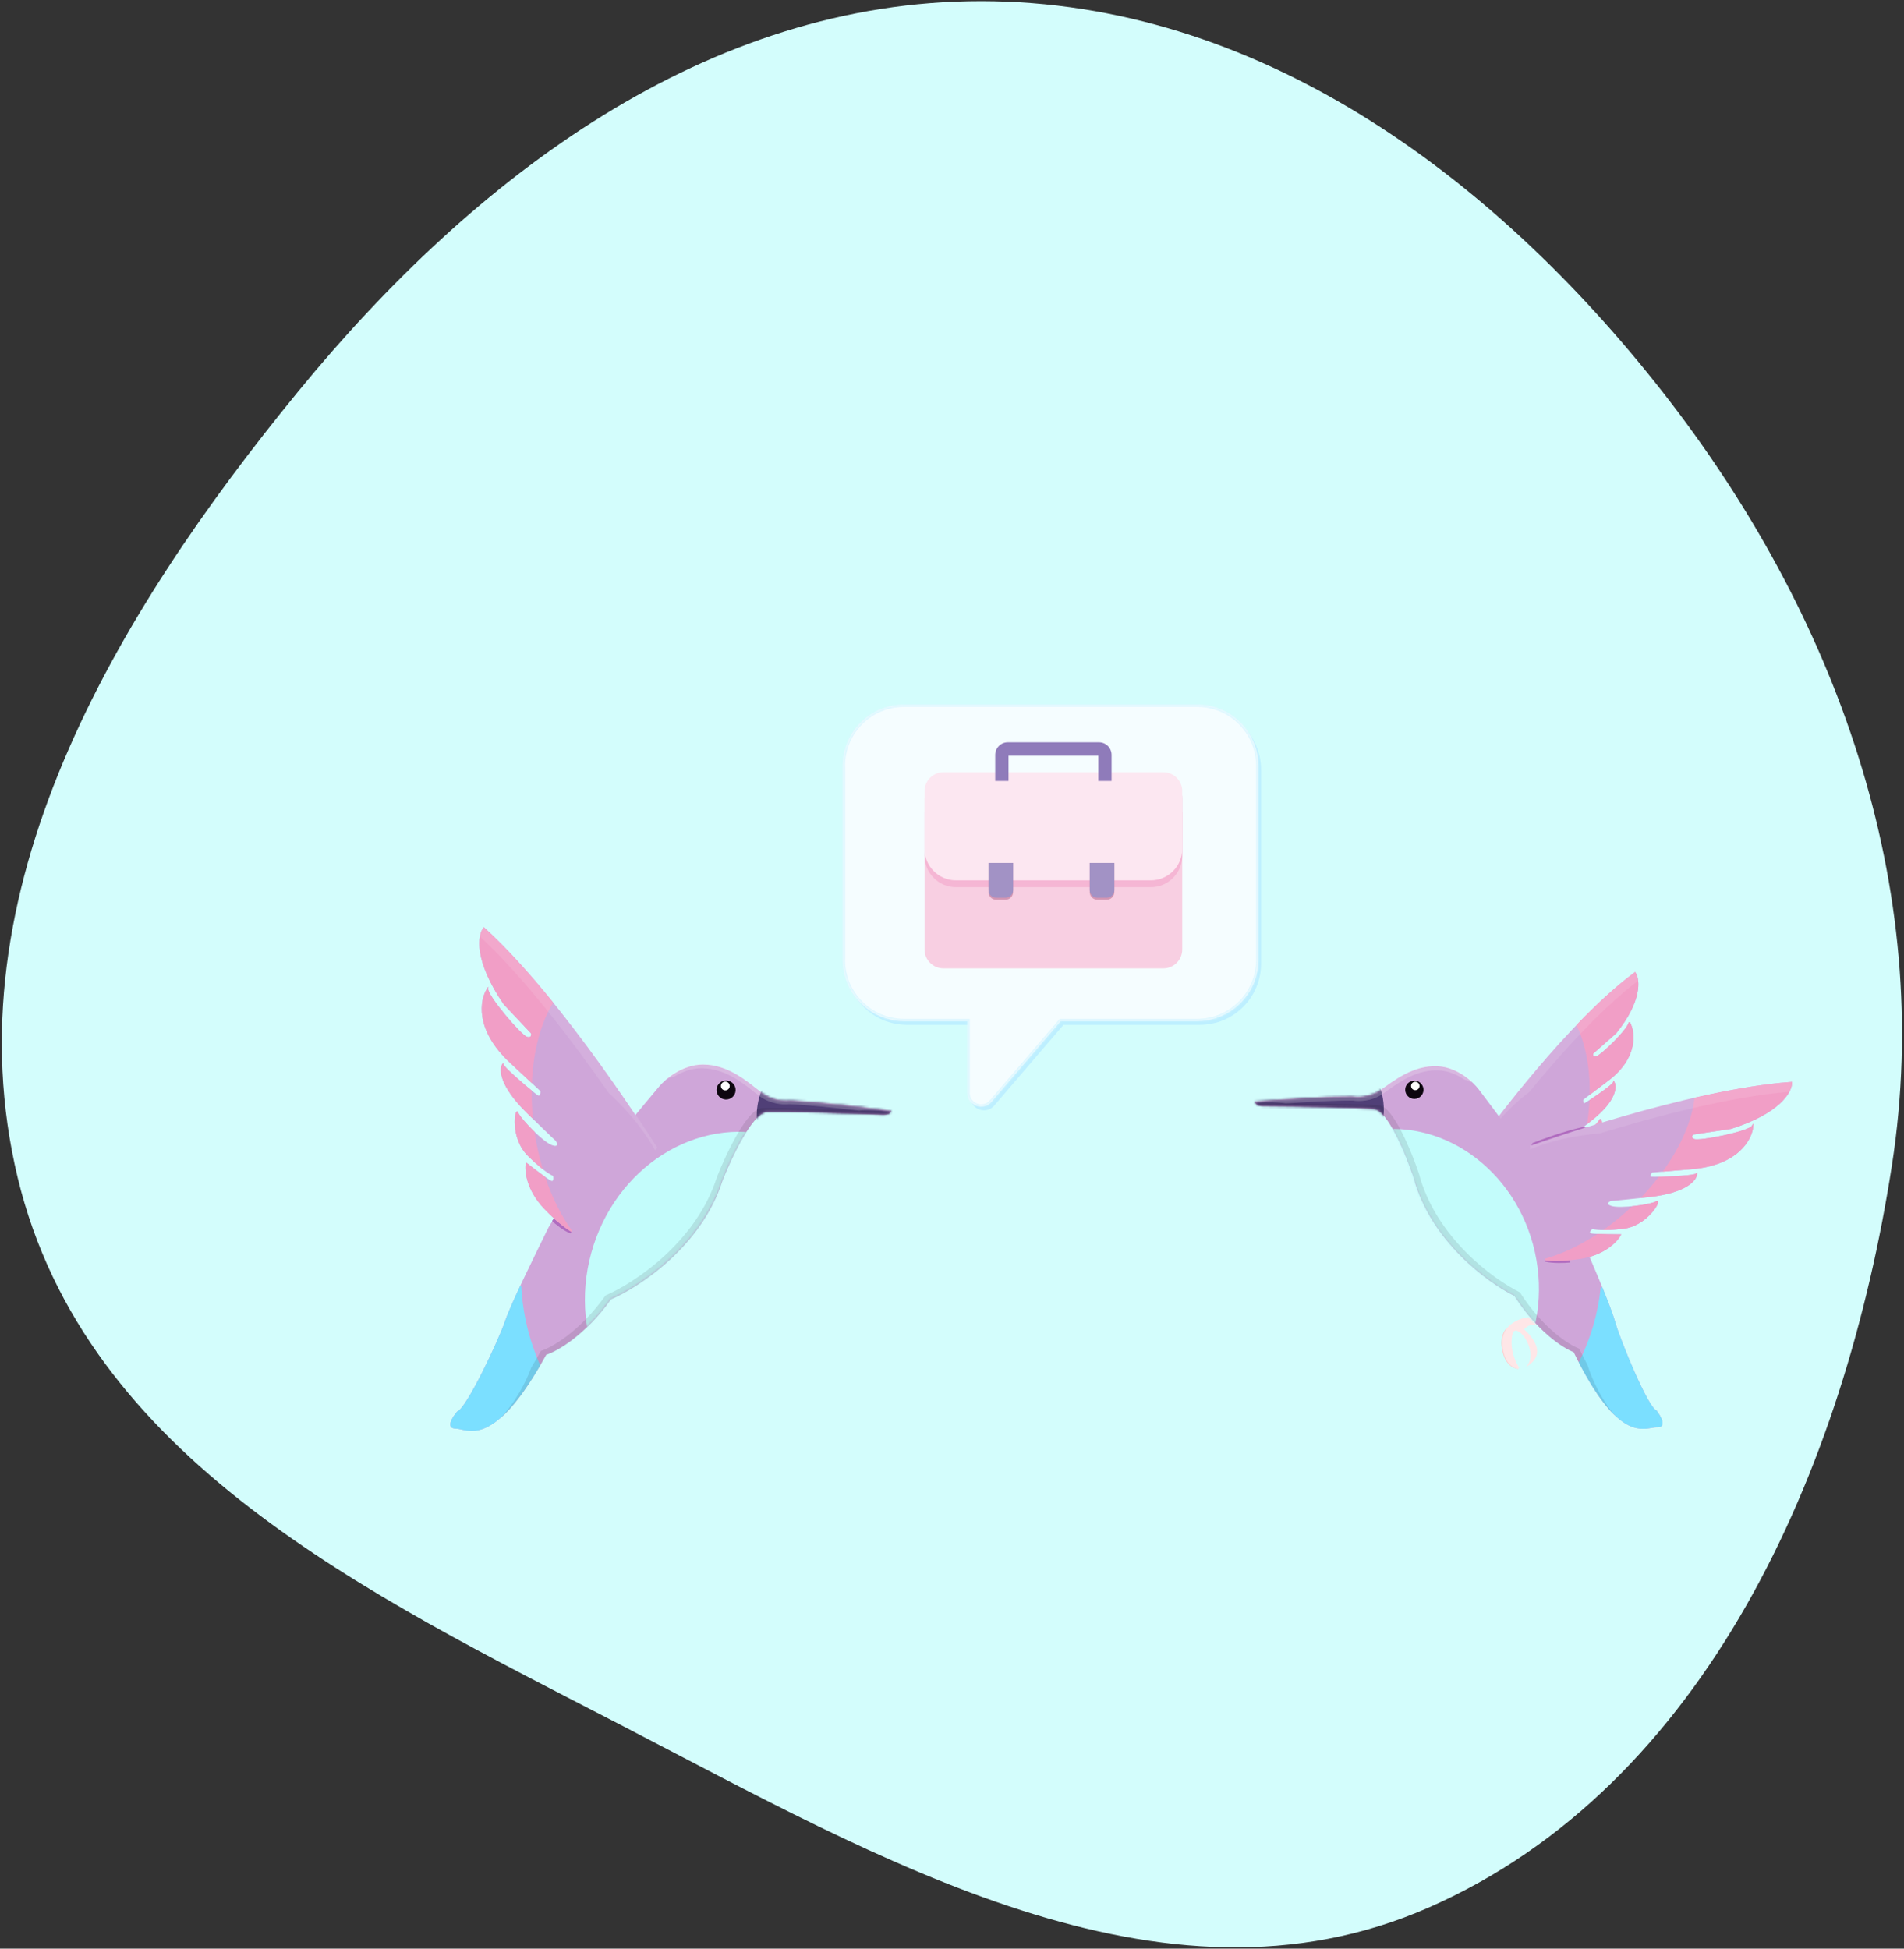 <svg width="897" height="918" viewBox="0 0 897 918" fill="none" xmlns="http://www.w3.org/2000/svg">
<rect x="0" y="0" width="897" height="918" fill="#333333" stroke="none"/>
<path fill-rule="evenodd" clip-rule="evenodd" d="M462.313 0.543C591.249 0.647 702.556 81.459 783.393 184.796C864.758 288.808 911.676 417.09 891.311 548.947C869.085 692.856 803.405 841.379 673.147 898.61C547.239 953.931 414.195 875.584 291.87 812.325C173.36 751.039 40.238 687.262 8.337 554.812C-24.027 420.445 53.893 290.136 140.599 184.275C223.75 82.754 333.269 0.439 462.313 0.543Z" fill="#D3FDFC"/>
<path d="M372.539 518.718C385.638 519.285 409.283 522.161 419.469 523.529C419.064 524.994 416.162 525.026 414.762 524.859C399.841 524.288 368.271 523.22 361.351 523.517C354.431 523.815 344.346 545.25 340.168 555.931C330.383 586.785 301.086 606.017 287.661 611.776C275.457 628.918 262.242 636.357 257.16 637.934C232.089 683.474 220.33 672.731 214.671 672.746C210.145 672.758 213.402 667.662 215.597 665.112C219.903 663.803 235.149 631.459 238.101 622.676C241.053 613.892 252.825 590.319 258.297 579.075C262.675 570.081 295.085 530.635 310.742 512.036C313.573 508.61 321.627 501.762 331.196 501.775C343.157 501.792 352.091 509.914 358.489 514.837C363.608 518.775 369.989 519.065 372.539 518.718Z" fill="#CFA6D9" stroke="#CFA6D9" stroke-width="0.537"/>
<mask id="mask0_1357_341" style="mask-type:alpha" maskUnits="userSpaceOnUse" x="212" y="501" width="208" height="174">
<path d="M372.539 518.72C385.637 519.288 409.282 522.164 419.468 523.531C419.063 524.997 416.161 525.029 414.761 524.861C399.841 524.29 368.27 523.222 361.35 523.52C354.43 523.817 344.345 545.253 340.168 555.933C330.382 586.788 301.085 606.019 287.66 611.778C275.456 628.92 262.241 636.36 257.16 637.936C232.088 683.477 220.329 672.734 214.671 672.748C210.144 672.76 213.401 667.664 215.596 665.114C219.902 663.806 235.148 631.462 238.1 622.678C241.053 613.894 252.824 590.321 258.297 579.078C262.675 570.083 295.084 530.637 310.741 512.038C313.572 508.613 321.626 501.764 331.195 501.778C343.157 501.794 352.09 509.916 358.488 514.839C363.607 518.778 369.988 519.068 372.539 518.72Z" fill="#020B2A" stroke="#020B2A" stroke-width="0.537"/>
</mask>
<g mask="url(#mask0_1357_341)">
<ellipse cx="395.096" cy="527.175" rx="38.778" ry="35.795" transform="rotate(15.442 395.096 527.175)" fill="#503F77"/>
</g>
<mask id="mask1_1357_341" style="mask-type:alpha" maskUnits="userSpaceOnUse" x="212" y="501" width="208" height="174">
<path d="M372.539 518.72C385.637 519.288 409.282 522.164 419.468 523.531C419.063 524.997 416.161 525.029 414.761 524.861C399.841 524.29 368.27 523.222 361.35 523.52C354.43 523.817 344.345 545.253 340.168 555.933C330.382 586.788 301.085 606.019 287.66 611.778C275.456 628.92 262.241 636.36 257.16 637.936C232.088 683.477 220.329 672.734 214.671 672.748C210.144 672.76 213.401 667.664 215.596 665.114C219.902 663.806 235.148 631.462 238.1 622.678C241.053 613.894 252.824 590.321 258.297 579.078C262.675 570.083 295.084 530.637 310.741 512.038C313.572 508.613 321.626 501.764 331.195 501.778C343.157 501.794 352.09 509.916 358.488 514.839C363.607 518.778 369.988 519.068 372.539 518.72Z" fill="#6B3378" stroke="#020B2A" stroke-width="0.537"/>
</mask>
<g mask="url(#mask1_1357_341)">
<ellipse cx="344.832" cy="608.478" rx="68.738" ry="75.77" transform="rotate(15.442 344.832 608.478)" fill="#C3FCFB"/>
</g>
<path fill-rule="evenodd" clip-rule="evenodd" d="M245.309 605.916C242.103 612.765 239.333 619.01 238.101 622.677C235.148 631.46 219.903 663.804 215.596 665.113C213.402 667.663 210.144 672.759 214.671 672.747C215.445 672.745 216.333 672.944 217.353 673.173C223.494 674.551 234.433 677.004 254.192 643.174C249.059 631.52 245.99 618.91 245.309 605.916Z" fill="#7BDFFF"/>
<path d="M238.101 622.677L238.355 622.762L238.101 622.677ZM245.309 605.916L245.577 605.902L245.066 605.803L245.309 605.916ZM215.596 665.113L215.518 664.856L215.444 664.879L215.393 664.938L215.596 665.113ZM214.671 672.747L214.672 673.016L214.672 673.016L214.671 672.747ZM217.353 673.173L217.412 672.911L217.412 672.911L217.353 673.173ZM254.192 643.174L254.424 643.309L254.493 643.191L254.437 643.065L254.192 643.174ZM238.355 622.762C239.582 619.112 242.345 612.881 245.552 606.03L245.066 605.803C241.861 612.649 239.084 618.907 237.846 622.591L238.355 622.762ZM215.674 665.37C215.999 665.271 216.345 665.038 216.705 664.718C217.068 664.394 217.464 663.963 217.887 663.443C218.732 662.404 219.699 660.988 220.742 659.307C222.829 655.944 225.235 651.496 227.596 646.819C232.316 637.469 236.873 627.173 238.355 622.762L237.846 622.591C236.376 626.964 231.834 637.232 227.117 646.577C224.759 651.248 222.361 655.68 220.286 659.024C219.248 660.696 218.295 662.091 217.47 663.105C217.058 663.612 216.682 664.019 216.348 664.317C216.009 664.619 215.732 664.791 215.518 664.856L215.674 665.37ZM214.67 672.479C213.578 672.482 213.056 672.177 212.83 671.784C212.592 671.371 212.613 670.751 212.868 669.974C213.374 668.435 214.708 666.556 215.8 665.288L215.393 664.938C214.289 666.22 212.898 668.164 212.358 669.807C212.09 670.621 212.008 671.433 212.364 672.052C212.732 672.691 213.5 673.019 214.672 673.016L214.67 672.479ZM217.412 672.911C216.401 672.684 215.481 672.476 214.67 672.479L214.672 673.016C215.409 673.014 216.264 673.204 217.294 673.435L217.412 672.911ZM253.96 643.038C244.088 659.941 236.443 667.736 230.532 671.144C227.581 672.845 225.062 673.453 222.908 673.556C220.751 673.659 218.947 673.256 217.412 672.911L217.294 673.435C218.829 673.779 220.696 674.199 222.934 674.092C225.176 673.985 227.778 673.351 230.8 671.609C236.833 668.131 244.537 660.238 254.424 643.309L253.96 643.038ZM254.437 643.065C249.318 631.441 246.256 618.863 245.577 605.902L245.041 605.93C245.724 618.957 248.801 631.599 253.946 643.282L254.437 643.065Z" fill="#7BDFFF"/>
<path d="M260.069 575.197L260.87 574.114L269.34 579.965L268.738 581.054C265.4 579.77 261.568 576.614 260.069 575.197Z" fill="#B06BBF"/>
<path d="M227.981 437.175C265.728 471.518 308.04 539.108 309.323 540.956L272.196 581.384C270.445 580.974 264.86 577.97 256.535 569.226C248.21 560.482 247.343 551.471 247.95 548.059C250.799 550.3 257.018 555.084 259.103 556.286C261.187 557.489 261.112 555.088 260.814 553.738C259.765 553.486 255.924 551.269 248.955 544.421C240.244 535.861 242.976 521.513 243.904 524.23C244.831 526.948 255.596 538.2 259.98 539.747C263.335 540.93 262.859 538.755 262.131 537.364C261.568 536.916 258.362 533.894 248.407 524.128C235.45 511.418 235.339 503.663 236.904 501.375C237.455 503.429 251.198 514.834 253.076 516.135C254.579 517.177 254.924 515.117 254.909 513.957C257.015 515.918 257.063 515.961 240.406 500.441C223.75 484.92 226.341 470.898 229.718 465.827C229.452 469.221 245.422 487.953 248.229 488.729C250.474 489.349 250.653 487.656 250.462 486.732L237.517 472.992C223.371 452.343 225.265 440.511 227.981 437.175Z" fill="#CFA6D9"/>
<path d="M309.323 540.956C308.04 539.108 265.728 471.518 227.981 437.175C225.265 440.511 223.371 452.343 237.517 472.992L250.462 486.732C250.653 487.656 250.474 489.349 248.229 488.729C245.422 487.953 229.452 469.221 229.718 465.827C226.341 470.898 223.75 484.92 240.406 500.441C257.063 515.961 257.015 515.918 254.909 513.957C254.924 515.117 254.579 517.177 253.076 516.135C251.198 514.834 237.455 503.429 236.904 501.375C235.339 503.663 235.45 511.418 248.407 524.128C261.364 536.839 262.889 538.126 262.031 537.181C262.808 538.552 263.486 540.984 259.98 539.747C255.596 538.2 244.831 526.948 243.904 524.23C242.976 521.513 240.244 535.861 248.955 544.421C255.924 551.269 259.765 553.486 260.814 553.738C261.112 555.088 261.187 557.489 259.103 556.286C257.018 555.084 250.799 550.3 247.95 548.059C247.343 551.471 248.21 560.482 256.535 569.226C264.86 577.97 270.445 580.974 272.196 581.384L309.323 540.956Z" stroke="#CFA6D9" stroke-width="0.537"/>
<path fill-rule="evenodd" clip-rule="evenodd" d="M260.311 472.346C249.867 459.449 238.739 446.962 227.981 437.174C225.266 440.51 223.371 452.342 237.517 472.991L250.463 486.731C250.654 487.655 250.474 489.348 248.229 488.728C245.423 487.952 229.452 469.22 229.718 465.826C226.341 470.897 223.75 484.92 240.407 500.44C244.771 504.506 247.988 507.504 250.322 509.679C251.007 494.784 254.575 481.7 260.311 472.346ZM269.33 580.064C264.286 573.108 259.918 564.454 256.629 554.628C253.878 552.664 250.023 549.688 247.951 548.058C247.344 551.47 248.211 560.481 256.536 569.225C262.168 575.14 266.545 578.429 269.33 580.064ZM255.209 550.08C253.699 544.88 252.487 539.395 251.628 533.694C251.61 533.575 251.592 533.456 251.574 533.338C247.845 529.736 244.411 525.712 243.904 524.229C242.977 521.512 240.244 535.86 248.956 544.42C251.429 546.85 253.508 548.697 255.209 550.08ZM250.739 526.412C250.341 522.14 250.168 517.947 250.206 513.872C245.579 510.085 237.329 502.956 236.904 501.374C235.34 503.662 235.45 511.417 248.408 524.127C249.23 524.934 250.006 525.695 250.739 526.412Z" fill="#F19EC6"/>
<path d="M227.981 437.174L228.162 436.976L227.952 436.785L227.773 437.005L227.981 437.174ZM260.311 472.346L260.54 472.487L260.639 472.325L260.52 472.177L260.311 472.346ZM237.517 472.991L237.296 473.143L237.308 473.16L237.322 473.175L237.517 472.991ZM250.463 486.731L250.726 486.676L250.71 486.602L250.658 486.547L250.463 486.731ZM229.718 465.826L229.986 465.847L230.067 464.818L229.495 465.677L229.718 465.826ZM240.407 500.44L240.224 500.636L240.224 500.636L240.407 500.44ZM250.322 509.679L250.139 509.875L250.563 510.271L250.59 509.691L250.322 509.679ZM269.33 580.064L269.194 580.296L269.548 579.907L269.33 580.064ZM256.629 554.628L256.883 554.542L256.856 554.46L256.785 554.409L256.629 554.628ZM247.951 548.058L248.117 547.847L247.765 547.57L247.686 548.011L247.951 548.058ZM256.536 569.225L256.341 569.41L256.341 569.41L256.536 569.225ZM255.209 550.08L255.039 550.289L255.706 550.831L255.467 550.006L255.209 550.08ZM251.628 533.694L251.362 533.734L251.362 533.734L251.628 533.694ZM251.574 533.338L251.84 533.298L251.827 533.208L251.761 533.144L251.574 533.338ZM243.904 524.229L244.159 524.142L244.159 524.142L243.904 524.229ZM248.956 544.42L248.767 544.611L248.767 544.611L248.956 544.42ZM250.739 526.412L250.551 526.604L251.074 527.116L251.006 526.387L250.739 526.412ZM250.206 513.872L250.475 513.875L250.476 513.746L250.376 513.665L250.206 513.872ZM236.904 501.374L237.164 501.305L237.012 500.741L236.683 501.223L236.904 501.374ZM248.408 524.127L248.596 523.936L248.596 523.936L248.408 524.127ZM227.801 437.373C238.544 447.147 249.663 459.624 260.102 472.515L260.52 472.177C250.072 459.275 238.934 446.776 228.162 436.976L227.801 437.373ZM237.739 472.839C230.682 462.538 227.639 454.454 226.691 448.548C225.742 442.631 226.899 438.929 228.189 437.344L227.773 437.005C226.348 438.755 225.2 442.637 226.161 448.633C227.124 454.638 230.207 462.795 237.296 473.143L237.739 472.839ZM250.658 486.547L237.713 472.807L237.322 473.175L250.267 486.915L250.658 486.547ZM248.158 488.987C248.747 489.149 249.23 489.169 249.62 489.067C250.016 488.964 250.298 488.74 250.484 488.455C250.843 487.907 250.827 487.166 250.726 486.676L250.2 486.785C250.29 487.219 250.279 487.788 250.035 488.161C249.919 488.338 249.747 488.479 249.484 488.548C249.215 488.618 248.833 488.616 248.301 488.469L248.158 488.987ZM229.451 465.805C229.43 466.068 229.488 466.378 229.596 466.715C229.704 467.057 229.87 467.446 230.082 467.872C230.506 468.725 231.126 469.749 231.881 470.877C233.391 473.133 235.456 475.824 237.615 478.43C239.773 481.037 242.03 483.563 243.924 485.488C244.871 486.45 245.73 487.265 246.444 487.866C246.801 488.166 247.125 488.415 247.407 488.603C247.685 488.788 247.94 488.926 248.158 488.987L248.301 488.469C248.167 488.432 247.969 488.333 247.705 488.157C247.445 487.984 247.138 487.748 246.79 487.455C246.094 486.869 245.248 486.067 244.307 485.111C242.426 483.2 240.18 480.686 238.028 478.088C235.876 475.49 233.824 472.813 232.327 470.578C231.578 469.46 230.972 468.457 230.563 467.633C230.358 467.221 230.205 466.859 230.107 466.553C230.009 466.242 229.973 466.009 229.986 465.847L229.451 465.805ZM240.59 500.243C224.013 484.797 226.65 470.918 229.942 465.975L229.495 465.677C226.033 470.876 223.488 485.042 240.224 500.636L240.59 500.243ZM250.505 509.483C248.171 507.308 244.954 504.31 240.59 500.243L240.224 500.636C244.588 504.702 247.805 507.7 250.139 509.875L250.505 509.483ZM250.59 509.691C251.274 494.828 254.833 481.792 260.54 472.487L260.082 472.206C254.316 481.609 250.74 494.741 250.054 509.667L250.59 509.691ZM269.548 579.907C264.522 572.975 260.165 564.346 256.883 554.542L256.374 554.713C259.671 564.561 264.051 573.24 269.113 580.222L269.548 579.907ZM247.785 548.269C249.858 549.9 253.717 552.878 256.473 554.846L256.785 554.409C254.04 552.449 250.188 549.477 248.117 547.847L247.785 548.269ZM256.73 569.04C248.461 560.355 247.624 551.429 248.215 548.105L247.686 548.011C247.064 551.512 247.961 560.608 256.341 569.41L256.73 569.04ZM269.466 579.833C266.708 578.213 262.349 574.942 256.73 569.04L256.341 569.41C261.986 575.338 266.382 578.645 269.194 580.296L269.466 579.833ZM255.467 550.006C253.96 544.817 252.751 539.343 251.893 533.654L251.362 533.734C252.224 539.447 253.438 544.944 254.951 550.155L255.467 550.006ZM251.893 533.654C251.875 533.535 251.857 533.417 251.84 533.298L251.309 533.377C251.326 533.496 251.344 533.615 251.362 533.734L251.893 533.654ZM243.65 524.316C243.79 524.725 244.119 525.282 244.572 525.926C245.03 526.577 245.629 527.338 246.326 528.162C247.72 529.811 249.518 531.724 251.388 533.531L251.761 533.144C249.902 531.349 248.117 529.449 246.736 527.815C246.045 526.998 245.457 526.25 245.012 525.617C244.562 524.977 244.272 524.474 244.159 524.142L243.65 524.316ZM249.144 544.228C244.851 540.011 243.37 534.357 243.083 530.078C242.94 527.938 243.096 526.159 243.339 525.094C243.4 524.828 243.465 524.612 243.529 524.449C243.597 524.279 243.654 524.189 243.689 524.154C243.705 524.137 243.7 524.15 243.671 524.157C243.632 524.166 243.595 524.157 243.573 524.143C243.555 524.132 243.595 524.153 243.65 524.316L244.159 524.142C244.098 523.966 244.008 523.78 243.853 523.685C243.762 523.629 243.653 523.608 243.543 523.635C243.442 523.66 243.364 523.719 243.306 523.777C243.195 523.891 243.105 524.061 243.03 524.251C242.952 524.447 242.88 524.691 242.816 524.974C242.558 526.102 242.401 527.936 242.548 530.114C242.84 534.469 244.348 540.269 248.767 544.611L249.144 544.228ZM255.378 549.872C253.685 548.495 251.612 546.654 249.144 544.228L248.767 544.611C251.246 547.047 253.332 548.9 255.039 550.289L255.378 549.872ZM251.006 526.387C250.609 522.124 250.436 517.941 250.475 513.875L249.938 513.87C249.899 517.954 250.073 522.155 250.472 526.437L251.006 526.387ZM236.645 501.444C236.714 501.699 236.921 502.022 237.196 502.375C237.479 502.739 237.861 503.169 238.317 503.647C239.229 504.604 240.45 505.766 241.798 506.995C244.497 509.452 247.72 512.184 250.036 514.08L250.376 513.665C248.065 511.773 244.849 509.047 242.16 506.598C240.815 505.373 239.604 504.22 238.705 503.277C238.256 502.805 237.887 502.389 237.62 502.045C237.344 501.691 237.201 501.445 237.164 501.305L236.645 501.444ZM248.596 523.936C242.134 517.597 238.895 512.512 237.461 508.747C236.023 504.969 236.416 502.564 237.126 501.526L236.683 501.223C235.828 502.473 235.494 505.089 236.959 508.938C238.429 512.799 241.724 517.947 248.22 524.319L248.596 523.936ZM250.927 526.22C250.194 525.503 249.418 524.743 248.596 523.936L248.22 524.319C249.042 525.126 249.818 525.887 250.551 526.604L250.927 526.22Z" fill="#F19EC6"/>
<g opacity="0.1">
<path fill-rule="evenodd" clip-rule="evenodd" d="M228.057 436.899C263.092 468.773 302.058 529.288 308.504 539.299C309.004 540.074 309.308 540.546 309.4 540.679L308.663 541.482C305.153 535.007 299.532 527.441 292.435 520.053C290.58 518.122 288.71 516.292 286.845 514.574C271.154 492.074 248.131 461.342 226.396 441.095C226.73 439.144 227.367 437.747 228.057 436.899Z" fill="#FCFCFC"/>
<path d="M308.504 539.299L308.279 539.444L308.279 539.444L308.504 539.299ZM228.057 436.899L228.238 436.7L228.028 436.51L227.849 436.729L228.057 436.899ZM309.4 540.679L309.598 540.861L309.743 540.703L309.62 540.526L309.4 540.679ZM308.663 541.482L308.427 541.61L308.606 541.941L308.86 541.664L308.663 541.482ZM292.435 520.053L292.241 520.239L292.241 520.239L292.435 520.053ZM286.845 514.574L286.625 514.727L286.641 514.751L286.663 514.771L286.845 514.574ZM226.396 441.095L226.131 441.05L226.107 441.193L226.213 441.292L226.396 441.095ZM308.73 539.153C302.288 529.149 263.303 468.603 228.238 436.7L227.877 437.098C262.88 468.944 301.828 529.426 308.279 539.444L308.73 539.153ZM309.62 540.526C309.532 540.398 309.232 539.932 308.73 539.153L308.279 539.444C308.775 540.216 309.084 540.694 309.18 540.832L309.62 540.526ZM308.86 541.664L309.598 540.861L309.202 540.498L308.465 541.3L308.86 541.664ZM292.241 520.239C299.326 527.614 304.931 535.16 308.427 541.61L308.899 541.354C305.375 534.853 299.738 527.269 292.628 519.867L292.241 520.239ZM286.663 514.771C288.524 516.485 290.39 518.312 292.241 520.239L292.628 519.867C290.77 517.932 288.896 516.098 287.027 514.376L286.663 514.771ZM226.213 441.292C247.925 461.518 270.935 492.229 286.625 514.727L287.065 514.42C271.373 491.919 248.336 461.167 226.579 440.899L226.213 441.292ZM227.849 436.729C227.122 437.623 226.471 439.067 226.131 441.05L226.66 441.141C226.989 439.22 227.612 437.871 228.266 437.068L227.849 436.729Z" fill="#FCFCFC"/>
</g>
<path opacity="0.1" fill-rule="evenodd" clip-rule="evenodd" d="M235.632 668.333C241.445 663.3 248.573 654.262 257.322 638.37C262.404 636.793 275.618 629.354 287.822 612.212C301.247 606.453 330.544 587.222 340.33 556.367C344.507 545.687 354.592 524.251 361.512 523.954C368.432 523.656 400.003 524.724 414.923 525.295C416.323 525.463 419.225 525.431 419.63 523.965C418.268 523.782 416.666 523.573 414.881 523.345C413.99 523.473 413.027 523.438 412.382 523.361C397.462 522.79 365.891 521.722 358.971 522.02C352.051 522.317 341.966 543.753 337.789 554.433C328.003 585.287 298.706 604.519 285.281 610.278C273.077 627.42 259.863 634.859 254.781 636.436C253.232 639.25 251.734 641.848 250.284 644.248C248.892 648.054 247.016 652.045 244.681 656.022C241.907 660.748 238.802 664.918 235.632 668.333Z" fill="#0D060F"/>
<g opacity="0.2">
<path fill-rule="evenodd" clip-rule="evenodd" d="M419.184 523.288C419.189 523.272 419.194 523.256 419.198 523.24C409.013 521.873 385.367 518.997 372.269 518.429C369.718 518.777 363.337 518.486 358.218 514.548C357.562 514.043 356.879 513.504 356.168 512.944C349.955 508.044 341.659 501.502 330.925 501.487C324.194 501.477 318.213 504.863 314.271 508.064C314.305 508.048 314.338 508.031 314.371 508.014C315.451 507.477 316.536 507.121 317.536 506.944C321.138 504.742 325.629 502.96 330.515 502.967C341.249 502.982 349.545 509.524 355.758 514.424L355.758 514.424L355.758 514.425L355.759 514.426C356.469 514.985 357.152 515.524 357.808 516.029C362.927 519.967 369.308 520.257 371.858 519.91C380.535 520.285 393.839 521.674 404.794 522.967C408.129 522.568 413.354 522.648 419.184 523.288Z" fill="#FCFCFC"/>
<path d="M419.198 523.24L419.457 523.312L419.539 523.015L419.234 522.974L419.198 523.24ZM419.184 523.288L419.155 523.555L419.373 523.579L419.44 523.37L419.184 523.288ZM372.269 518.429L372.28 518.161L372.256 518.16L372.232 518.163L372.269 518.429ZM358.218 514.548L358.055 514.761L358.055 514.761L358.218 514.548ZM356.168 512.944L356.334 512.733L356.334 512.733L356.168 512.944ZM330.925 501.487L330.925 501.755L330.925 501.755L330.925 501.487ZM314.271 508.064L314.102 507.856L314.393 508.304L314.271 508.064ZM314.371 508.014L314.252 507.774L314.252 507.774L314.371 508.014ZM317.536 506.944L317.582 507.208L317.632 507.2L317.676 507.173L317.536 506.944ZM330.515 502.967L330.515 502.698L330.515 502.698L330.515 502.967ZM355.758 514.424L355.592 514.635L355.592 514.636L355.758 514.424ZM355.758 514.424L355.927 514.216L355.924 514.213L355.758 514.424ZM355.758 514.425L355.589 514.633L355.592 514.636L355.758 514.425ZM355.759 514.426L355.926 514.215L355.925 514.214L355.759 514.426ZM357.808 516.029L357.644 516.241L357.644 516.241L357.808 516.029ZM371.858 519.91L371.87 519.641L371.846 519.64L371.822 519.644L371.858 519.91ZM404.794 522.967L404.763 523.233L404.794 523.237L404.826 523.233L404.794 522.967ZM418.939 523.169C418.936 523.181 418.932 523.194 418.928 523.206L419.44 523.37C419.446 523.351 419.451 523.331 419.457 523.312L418.939 523.169ZM372.257 518.698C385.342 519.264 408.976 522.139 419.162 523.506L419.234 522.974C409.049 521.607 385.392 518.729 372.28 518.161L372.257 518.698ZM358.055 514.761C363.247 518.756 369.707 519.049 372.305 518.695L372.232 518.163C369.729 518.504 363.427 518.217 358.382 514.335L358.055 514.761ZM356.002 513.155C356.712 513.715 357.397 514.255 358.055 514.761L358.382 514.335C357.727 513.831 357.045 513.294 356.334 512.733L356.002 513.155ZM330.925 501.755C341.553 501.77 349.778 508.247 356.002 513.155L356.334 512.733C350.131 507.841 341.766 501.233 330.926 501.218L330.925 501.755ZM314.441 508.273C318.358 505.091 324.281 501.746 330.925 501.755L330.926 501.218C324.108 501.209 318.067 504.635 314.102 507.856L314.441 508.273ZM314.252 507.774C314.218 507.791 314.184 507.808 314.15 507.825L314.393 508.304C314.426 508.287 314.458 508.271 314.491 508.255L314.252 507.774ZM317.489 506.68C316.462 506.861 315.352 507.226 314.252 507.774L314.491 508.255C315.549 507.728 316.61 507.38 317.582 507.208L317.489 506.68ZM330.515 502.698C325.565 502.692 321.025 504.497 317.396 506.715L317.676 507.173C321.251 504.988 325.694 503.229 330.515 503.235L330.515 502.698ZM355.924 514.213C349.721 509.321 341.356 502.714 330.515 502.698L330.515 503.235C341.143 503.25 349.368 509.727 355.592 514.635L355.924 514.213ZM355.924 514.213L355.923 514.213L355.592 514.636L355.593 514.636L355.924 514.213ZM355.927 514.216L355.927 514.216L355.589 514.633L355.589 514.633L355.927 514.216ZM355.925 514.214L355.924 514.214L355.592 514.636L355.594 514.637L355.925 514.214ZM357.972 515.816C357.317 515.312 356.636 514.775 355.926 514.215L355.593 514.636C356.303 515.196 356.987 515.735 357.644 516.241L357.972 515.816ZM371.822 519.644C369.318 519.985 363.017 519.697 357.972 515.816L357.644 516.241C362.837 520.236 369.297 520.529 371.895 520.176L371.822 519.644ZM404.825 522.7C393.871 521.408 380.557 520.018 371.87 519.641L371.847 520.178C380.512 520.553 393.808 521.941 404.763 523.233L404.825 522.7ZM404.826 523.233C408.132 522.838 413.335 522.916 419.155 523.555L419.213 523.021C413.373 522.38 408.125 522.298 404.762 522.7L404.826 523.233Z" fill="#FCFCFC"/>
</g>
<ellipse cx="342.065" cy="513.501" rx="4.496" ry="4.496" transform="rotate(15.442 342.065 513.501)" fill="#0D060F"/>
<ellipse cx="341.7" cy="511.603" rx="2.075" ry="2.075" transform="rotate(15.442 341.7 511.603)" fill="#FCFCFC"/>
<path fill-rule="evenodd" clip-rule="evenodd" d="M427.219 333.825C411.327 333.825 398.443 346.708 398.443 362.6V454.023C398.443 469.916 411.327 482.799 427.219 482.799H457.163L457.163 516.674C457.163 522.61 464.549 525.343 468.413 520.836L501.022 482.799H565.308C581.201 482.799 594.084 469.916 594.084 454.023V362.6C594.084 346.708 581.201 333.825 565.308 333.825H427.219Z" fill="#BDEFFF"/>
<mask id="path-22-inside-1_1357_341" fill="white">
<path fill-rule="evenodd" clip-rule="evenodd" d="M425.892 332C410 332 397.116 344.883 397.116 360.776V452.199C397.116 468.091 410 480.974 425.892 480.974H455.837L455.837 514.849C455.837 520.786 463.223 523.518 467.087 519.011L499.696 480.974H563.981C579.874 480.974 592.757 468.091 592.757 452.199V360.776C592.757 344.883 579.874 332 563.981 332H425.892Z"/>
</mask>
<path fill-rule="evenodd" clip-rule="evenodd" d="M425.892 332C410 332 397.116 344.883 397.116 360.776V452.199C397.116 468.091 410 480.974 425.892 480.974H455.837L455.837 514.849C455.837 520.786 463.223 523.518 467.087 519.011L499.696 480.974H563.981C579.874 480.974 592.757 468.091 592.757 452.199V360.776C592.757 344.883 579.874 332 563.981 332H425.892Z" fill="#F5FDFF"/>
<path d="M455.837 480.974L456.837 480.974L456.837 479.974H455.837V480.974ZM455.837 514.849L456.837 514.849L456.837 514.849L455.837 514.849ZM467.087 519.011L466.328 518.361L466.328 518.361L467.087 519.011ZM499.696 480.974V479.974H499.236L498.937 480.323L499.696 480.974ZM398.116 360.776C398.116 345.436 410.552 333 425.892 333V331C409.447 331 396.116 344.331 396.116 360.776H398.116ZM398.116 452.199V360.776H396.116V452.199H398.116ZM425.892 479.974C410.552 479.974 398.116 467.539 398.116 452.199H396.116C396.116 468.643 409.447 481.974 425.892 481.974V479.974ZM455.837 479.974H425.892V481.974H455.837V479.974ZM456.837 514.849L456.837 480.974L454.837 480.974L454.837 514.849L456.837 514.849ZM466.328 518.361C463.068 522.163 456.837 519.858 456.837 514.849L454.837 514.849C454.837 521.714 463.378 524.874 467.846 519.662L466.328 518.361ZM498.937 480.323L466.328 518.361L467.846 519.662L500.455 481.625L498.937 480.323ZM563.981 479.974H499.696V481.974H563.981V479.974ZM591.757 452.199C591.757 467.539 579.321 479.974 563.981 479.974V481.974C580.426 481.974 593.757 468.643 593.757 452.199H591.757ZM591.757 360.776V452.199H593.757V360.776H591.757ZM563.981 333C579.321 333 591.757 345.436 591.757 360.776H593.757C593.757 344.331 580.426 331 563.981 331V333ZM425.892 333H563.981V331H425.892V333Z" fill="#DEF7FF" mask="url(#path-22-inside-1_1357_341)"/>
<path d="M435.563 382.489H556.967V447.305C556.967 452.217 552.985 456.198 548.073 456.198H444.457C439.545 456.198 435.563 452.217 435.563 447.305V382.489Z" fill="#F8CFE2"/>
<path d="M556.967 403.133C556.967 411.319 550.331 417.956 542.144 417.956L450.387 417.956C442.2 417.956 435.564 411.319 435.564 403.133L435.564 375.919C435.564 371.007 439.546 367.025 444.458 367.025L548.073 367.025C552.985 367.025 556.967 371.007 556.967 375.919L556.967 403.133Z" fill="#F5B6D4"/>
<path d="M556.968 399.908C556.968 408.095 550.332 414.731 542.145 414.731L450.388 414.731C442.201 414.731 435.565 408.095 435.565 399.908L435.565 372.695C435.565 367.783 439.547 363.801 444.459 363.801L548.074 363.801C552.986 363.801 556.968 367.783 556.968 372.695L556.968 399.908Z" fill="#FCE7F1"/>
<path d="M465.686 406.546H477.287V420.294C477.287 422.259 475.694 423.852 473.729 423.852H469.244C467.279 423.852 465.686 422.259 465.686 420.294V406.546Z" fill="#7E1245" fill-opacity="0.3"/>
<path d="M465.692 406.546H477.287V419.335C477.287 421.3 475.694 422.892 473.73 422.892H469.25C467.285 422.892 465.692 421.3 465.692 419.335V406.546Z" fill="#A292C5"/>
<path d="M513.38 406.546H524.981V420.294C524.981 422.259 523.388 423.852 521.423 423.852H516.938C514.973 423.852 513.38 422.259 513.38 420.294V406.546Z" fill="#7E1245" fill-opacity="0.3"/>
<path d="M513.386 406.546H524.981V419.335C524.981 421.3 523.388 422.892 521.423 422.892H516.944C514.979 422.892 513.386 421.3 513.386 419.335V406.546Z" fill="#A292C5"/>
<path fill-rule="evenodd" clip-rule="evenodd" d="M474.783 349.688C471.509 349.688 468.854 352.343 468.854 355.618V367.907H475.128V356.025H517.402V367.907H523.677V355.618C523.677 352.343 521.023 349.688 517.748 349.688H474.783Z" fill="#8F7BBA"/>
<path d="M707.784 633.889C706.848 624.317 715.741 620.909 720.334 620.542C722.034 621.828 724.936 624.318 722.952 623.987C720.968 623.656 718.818 625.319 717.991 626.192C729.98 637.353 721.312 642.427 718.818 644.09C726.013 637.21 713.72 620.542 712.066 629.361C710.743 636.416 713.812 642.681 715.511 644.932C709.448 643.94 708.102 637.136 707.784 633.889Z" fill="#FEE6E7"/>
<path d="M770.261 458.446C738.875 481.617 702.371 531.478 701.273 532.824L728.77 570.963C730.173 570.86 734.722 569.137 741.697 563.066C748.672 556.995 749.767 549.712 749.442 546.83C747.089 548.29 741.958 551.39 740.256 552.099C738.555 552.809 738.723 550.848 739.021 549.779C739.861 549.712 742.996 548.403 748.814 543.709C756.086 537.841 754.579 525.695 753.722 527.803C752.866 529.911 743.849 537.717 740.315 538.403C737.611 538.928 738.085 537.205 738.724 536.16C739.189 535.867 741.86 533.813 750.169 527.12C760.985 518.409 761.424 512.057 760.292 509.97C759.763 511.583 748.386 519.117 746.843 519.935C745.609 520.59 745.429 518.853 745.494 517.902C743.741 519.232 743.701 519.261 757.567 508.736C771.433 498.211 770.024 486.353 767.586 481.739C767.642 484.562 754.172 497.815 751.919 498.078C750.117 498.288 750.052 496.874 750.245 496.141L761.098 486.583C773.214 471.513 772.255 461.546 770.261 458.446Z" fill="#CFA6D9"/>
<path d="M701.273 532.824C702.371 531.478 738.875 481.617 770.261 458.446C772.255 461.546 773.214 471.513 761.098 486.583L750.245 496.141C750.052 496.874 750.117 498.288 751.919 498.078C754.172 497.815 767.642 484.562 767.586 481.739C770.024 486.353 771.433 498.211 757.567 508.736C743.701 519.261 743.741 519.232 745.494 517.902C745.429 518.853 745.609 520.59 746.843 519.935C748.386 519.117 759.763 511.583 760.292 509.97C761.424 512.057 760.985 518.409 750.169 527.12C739.353 535.831 738.091 536.685 738.811 536.023C738.135 537.045 737.488 538.951 740.315 538.403C743.849 537.717 752.866 529.911 753.722 527.803C754.579 525.695 756.086 537.841 748.814 543.709C742.996 548.403 739.861 549.712 739.021 549.779C738.723 550.848 738.555 552.809 740.256 552.099C741.958 551.39 747.089 548.29 749.442 546.83C749.767 549.712 748.672 556.995 741.697 563.066C734.722 569.137 730.173 570.86 728.77 570.963L701.273 532.824Z" stroke="#CFA6D9" stroke-width="0.763"/>
<path fill-rule="evenodd" clip-rule="evenodd" d="M743.119 483.018C751.957 473.82 761.317 465.049 770.262 458.446C772.256 461.546 773.215 471.513 761.099 486.583L750.246 496.141C750.053 496.874 750.118 498.288 751.92 498.078C754.173 497.815 767.643 484.562 767.587 481.739C770.025 486.353 771.434 498.211 757.568 508.736C753.936 511.494 751.257 513.527 749.314 515.002C749.45 502.681 747.226 491.463 743.119 483.018ZM731.094 570.263C735.396 565.223 739.241 558.699 742.287 551.068C744.55 549.822 747.732 547.892 749.443 546.83C749.768 549.712 748.673 556.995 741.698 563.066C736.978 567.174 733.369 569.291 731.094 570.263ZM743.616 547.524C745.046 543.455 746.253 539.112 747.191 534.544C747.21 534.45 747.23 534.355 747.249 534.261C750.359 531.8 753.256 528.953 753.723 527.803C754.58 525.695 756.087 537.841 748.815 543.709C746.749 545.375 745.022 546.615 743.616 547.524ZM748.224 528.685C748.733 525.23 749.06 521.811 749.215 518.46C753.043 515.967 759.886 511.212 760.293 509.97C761.425 512.057 760.986 518.409 750.17 527.12C749.483 527.673 748.835 528.194 748.224 528.685Z" fill="#F19EC6"/>
<path d="M770.262 458.446L770.013 458.139L770.346 457.893L770.585 458.264L770.262 458.446ZM743.119 483.018L742.772 483.157L742.659 482.925L742.828 482.749L743.119 483.018ZM761.099 486.583L761.41 486.83L761.392 486.853L761.37 486.872L761.099 486.583ZM750.246 496.141L749.871 496.021L749.898 495.921L749.975 495.853L750.246 496.141ZM767.587 481.739L767.2 481.717L767.928 481.588L767.587 481.739ZM757.568 508.736L757.316 508.432L757.316 508.432L757.568 508.736ZM749.314 515.002L749.566 515.306L748.919 515.798L748.928 514.968L749.314 515.002ZM731.094 570.263L731.272 570.61L730.789 570.008L731.094 570.263ZM742.287 551.068L741.925 550.908L741.97 550.796L742.078 550.737L742.287 551.068ZM749.443 546.83L749.218 546.507L749.755 546.174L749.828 546.818L749.443 546.83ZM741.698 563.066L741.428 562.776L741.428 562.776L741.698 563.066ZM743.616 547.524L743.847 547.843L742.862 548.48L743.249 547.377L743.616 547.524ZM747.191 534.544L747.57 534.646L747.57 534.646L747.191 534.544ZM747.249 534.261L746.869 534.16L746.894 534.038L746.991 533.961L747.249 534.261ZM753.723 527.803L754.084 527.965L754.084 527.965L753.723 527.803ZM748.815 543.709L748.555 543.411L748.555 543.411L748.815 543.709ZM748.224 528.685L748.483 528.984L747.691 529.62L747.841 528.604L748.224 528.685ZM749.215 518.46L748.829 518.414L748.837 518.237L748.983 518.142L749.215 518.46ZM760.293 509.97L759.924 509.83L760.194 509.007L760.632 509.815L760.293 509.97ZM750.17 527.12L750.43 527.418L750.43 527.418L750.17 527.12ZM770.51 458.752C761.588 465.34 752.242 474.096 743.411 483.287L742.828 482.749C751.672 473.545 761.047 464.758 770.013 458.139L770.51 458.752ZM760.788 486.337C766.821 478.832 769.581 472.62 770.593 467.921C771.607 463.208 770.858 460.056 769.939 458.627L770.585 458.264C771.66 459.936 772.387 463.317 771.35 468.13C770.311 472.958 767.492 479.265 761.41 486.83L760.788 486.337ZM749.975 495.853L760.828 486.295L761.37 486.872L750.517 496.429L749.975 495.853ZM751.996 498.452C751.499 498.51 751.079 498.462 750.734 498.308C750.381 498.15 750.141 497.898 749.993 497.612C749.711 497.069 749.765 496.425 749.871 496.021L750.621 496.261C750.534 496.591 750.524 497.02 750.677 497.315C750.746 497.448 750.849 497.555 751.009 497.627C751.177 497.702 751.44 497.751 751.845 497.704L751.996 498.452ZM767.973 481.761C767.978 482.004 767.912 482.27 767.809 482.54C767.704 482.815 767.552 483.119 767.362 483.445C766.984 484.097 766.443 484.862 765.793 485.689C764.493 487.346 762.734 489.286 760.908 491.14C759.082 492.996 757.18 494.773 755.591 496.105C754.797 496.771 754.076 497.329 753.479 497.732C753.18 497.933 752.907 498.099 752.666 498.22C752.434 498.337 752.203 498.428 751.996 498.452L751.845 497.704C751.919 497.695 752.057 497.652 752.27 497.545C752.474 497.441 752.721 497.293 753.006 497.101C753.576 496.717 754.277 496.175 755.061 495.517C756.63 494.202 758.515 492.441 760.331 490.597C762.146 488.752 763.886 486.833 765.166 485.202C765.806 484.387 766.326 483.65 766.682 483.036C766.86 482.729 766.994 482.459 767.081 482.23C767.17 481.996 767.203 481.827 767.2 481.717L767.973 481.761ZM757.316 508.432C771.057 498.002 769.591 486.328 767.246 481.89L767.928 481.588C770.459 486.377 771.811 498.42 757.82 509.04L757.316 508.432ZM749.062 514.698C751.005 513.223 753.684 511.19 757.316 508.432L757.82 509.04C754.188 511.798 751.509 513.831 749.566 515.306L749.062 514.698ZM748.928 514.968C749.063 502.688 746.846 491.532 742.772 483.157L743.466 482.879C747.607 491.393 749.837 502.674 749.701 515.035L748.928 514.968ZM730.789 570.008C735.063 565.001 738.891 558.51 741.925 550.908L742.649 551.228C739.592 558.887 735.729 565.444 731.399 570.517L730.789 570.008ZM749.669 547.152C747.956 548.216 744.768 550.149 742.497 551.4L742.078 550.737C744.332 549.495 747.507 547.569 749.218 546.507L749.669 547.152ZM741.428 562.776C748.317 556.781 749.371 549.61 749.059 546.841L749.828 546.818C750.165 549.815 749.029 557.21 741.968 563.356L741.428 562.776ZM730.916 569.915C733.148 568.962 736.727 566.868 741.428 562.776L741.968 563.356C737.228 567.48 733.589 569.62 731.272 570.61L730.916 569.915ZM743.249 547.377C744.673 543.323 745.876 538.995 746.812 534.443L747.57 534.646C746.629 539.228 745.418 543.587 743.983 547.671L743.249 547.377ZM746.812 534.443C746.831 534.349 746.85 534.254 746.869 534.16L747.628 534.361C747.609 534.456 747.59 534.551 747.57 534.646L746.812 534.443ZM754.084 527.965C753.947 528.304 753.649 528.731 753.26 529.201C752.865 529.68 752.354 530.229 751.763 530.815C750.582 531.988 749.07 533.323 747.506 534.561L746.991 533.961C748.538 532.737 750.03 531.419 751.191 530.266C751.772 529.689 752.267 529.157 752.643 528.701C753.026 528.238 753.266 527.878 753.362 527.641L754.084 527.965ZM748.555 543.411C752.094 540.555 753.514 536.152 753.933 532.692C754.143 530.964 754.1 529.495 753.958 528.603C753.923 528.38 753.883 528.201 753.842 528.066C753.821 527.999 753.802 527.947 753.784 527.909C753.776 527.89 753.768 527.875 753.763 527.865C753.757 527.855 753.754 527.851 753.754 527.851C753.754 527.851 753.76 527.859 753.772 527.87C753.785 527.881 753.808 527.898 753.842 527.912C753.923 527.947 754.01 527.943 754.074 527.914C754.123 527.892 754.137 527.865 754.128 527.879C754.121 527.888 754.105 527.914 754.084 527.965L753.362 527.641C753.395 527.56 753.434 527.482 753.483 527.415C753.529 527.351 753.6 527.273 753.705 527.226C753.825 527.172 753.968 527.167 754.105 527.226C754.226 527.278 754.308 527.364 754.359 527.43C754.46 527.561 754.529 527.734 754.581 527.904C754.636 528.084 754.683 528.3 754.722 528.545C754.877 529.521 754.917 531.06 754.701 532.838C754.27 536.39 752.807 540.994 749.075 544.006L748.555 543.411ZM743.385 547.205C744.78 546.303 746.497 545.071 748.555 543.411L749.075 544.006C747.002 545.679 745.265 546.926 743.847 547.843L743.385 547.205ZM747.841 528.604C748.348 525.16 748.675 521.753 748.829 518.414L749.601 518.507C749.446 521.87 749.117 525.301 748.607 528.767L747.841 528.604ZM760.662 510.11C760.586 510.341 760.388 510.598 760.154 510.853C759.908 511.12 759.582 511.426 759.198 511.76C758.43 512.428 757.408 513.223 756.286 514.053C754.039 515.713 751.365 517.529 749.447 518.779L748.983 518.142C750.894 516.898 753.555 515.09 755.789 513.439C756.906 512.613 757.911 511.831 758.659 511.18C759.034 510.854 759.339 510.566 759.561 510.326C759.794 510.072 759.898 509.909 759.924 509.83L760.662 510.11ZM749.91 526.822C755.291 522.488 758.064 518.762 759.356 515.888C760.655 512.998 760.439 511.018 759.955 510.125L760.632 509.815C761.28 511.009 761.41 513.249 760.068 516.234C758.719 519.235 755.865 523.041 750.43 527.418L749.91 526.822ZM747.964 528.387C748.576 527.896 749.224 527.375 749.91 526.822L750.43 527.418C749.743 527.971 749.095 528.492 748.483 528.984L747.964 528.387Z" fill="#F19EC6"/>
<g opacity="0.1">
<path fill-rule="evenodd" clip-rule="evenodd" d="M770.213 458.21C741.083 479.716 707.544 524.213 701.996 531.575C701.566 532.145 701.305 532.492 701.226 532.589L701.772 533.347C704.839 528.498 709.625 523.034 715.568 517.913C717.121 516.575 718.682 515.321 720.233 514.159C733.653 497.775 753.242 475.608 771.335 461.877C771.16 460.23 770.72 458.998 770.213 458.21Z" fill="#FCFCFC"/>
<path d="M701.996 531.575L702.314 531.813L702.314 531.813L701.996 531.575ZM770.213 458.21L769.965 457.903L770.298 457.658L770.536 458.029L770.213 458.21ZM701.226 532.589L700.915 532.789L700.744 532.551L700.916 532.341L701.226 532.589ZM701.772 533.347L702.106 533.563L701.81 534.03L701.462 533.547L701.772 533.347ZM715.568 517.913L715.3 517.622L715.3 517.622L715.568 517.913ZM720.233 514.159L720.542 514.408L720.516 514.44L720.483 514.465L720.233 514.159ZM771.335 461.877L771.72 461.868L771.741 462.065L771.587 462.182L771.335 461.877ZM701.678 531.337C707.219 523.985 740.787 479.444 769.965 457.903L770.462 458.517C741.379 479.988 707.87 524.441 702.314 531.813L701.678 531.337ZM700.916 532.341C700.989 532.25 701.245 531.912 701.678 531.337L702.314 531.813C701.888 532.378 701.62 532.734 701.535 532.837L700.916 532.341ZM701.462 533.547L700.915 532.789L701.536 532.389L702.083 533.147L701.462 533.547ZM715.837 518.204C709.913 523.308 705.152 528.747 702.106 533.563L701.439 533.131C704.527 528.249 709.336 522.761 715.3 517.622L715.837 518.204ZM720.483 514.465C718.938 515.622 717.384 516.871 715.837 518.204L715.3 517.622C716.858 516.279 718.425 515.021 719.983 513.854L720.483 514.465ZM771.587 462.182C753.528 475.886 733.961 498.026 720.542 514.408L719.923 513.911C733.345 497.524 752.955 475.33 771.083 461.573L771.587 462.182ZM770.536 458.029C771.087 458.884 771.54 460.18 771.72 461.868L770.951 461.887C770.78 460.281 770.354 459.112 769.89 458.392L770.536 458.029Z" fill="#FCFCFC"/>
</g>
<path d="M636.888 516.913C624.318 516.824 601.536 518.435 591.716 519.253C592.033 520.676 594.81 520.846 596.159 520.754C610.474 520.928 640.758 521.431 647.37 522.05C653.982 522.669 662.604 543.683 666.088 554.113C673.968 584.132 701.093 603.964 713.671 610.127C724.53 627.132 736.824 634.894 741.614 636.65C763.423 681.471 775.202 671.751 780.62 672.039C784.954 672.269 782.081 667.232 780.103 664.684C776.042 663.223 763.006 631.513 760.603 622.959C758.2 614.406 748.067 591.263 743.37 580.232C739.612 571.407 710.483 532.068 696.388 513.501C693.843 510.083 686.461 503.136 677.297 502.687C665.842 502.125 656.895 509.471 650.53 513.876C645.438 517.4 639.314 517.369 636.888 516.913Z" fill="#CFA6D9" stroke="#CFA6D9" stroke-width="0.763"/>
<mask id="mask2_1357_341" style="mask-type:alpha" maskUnits="userSpaceOnUse" x="591" y="502" width="193" height="172">
<path d="M636.889 516.915C624.318 516.825 601.536 518.437 591.716 519.254C592.033 520.677 594.811 520.848 596.16 520.755C610.475 520.929 640.758 521.432 647.371 522.051C653.983 522.671 662.604 543.685 666.089 554.114C673.968 584.133 701.094 603.965 713.672 610.129C724.53 627.134 736.825 634.896 741.615 636.651C763.423 681.473 775.203 671.753 780.62 672.041C784.955 672.271 782.081 667.233 780.103 664.685C776.043 663.224 763.006 631.515 760.603 622.961C758.201 614.407 748.068 591.264 743.37 580.234C739.612 571.409 710.483 532.069 696.389 513.502C693.843 510.085 686.462 503.138 677.298 502.688C665.843 502.126 656.896 509.472 650.531 513.877C645.439 517.401 639.314 517.371 636.889 516.915Z" fill="#020B2A" stroke="#020B2A" stroke-width="0.763"/>
</mask>
<g mask="url(#mask2_1357_341)">
<ellipse cx="37.181" cy="34.321" rx="37.181" ry="34.321" transform="matrix(-0.976 0.217 0.217 0.976 643.712 482.341)" fill="#503F77"/>
</g>
<mask id="mask3_1357_341" style="mask-type:alpha" maskUnits="userSpaceOnUse" x="590" y="502" width="193" height="172">
<path d="M636.6 516.915C624.03 516.825 601.248 518.437 591.428 519.254C591.745 520.677 594.522 520.848 595.871 520.755C610.187 520.929 640.47 521.432 647.082 522.051C653.695 522.671 662.316 543.685 665.801 554.114C673.68 584.133 700.806 603.965 713.384 610.129C724.242 627.134 736.537 634.896 741.327 636.651C763.135 681.473 774.915 671.753 780.332 672.041C784.666 672.271 781.793 667.233 779.815 664.685C775.755 663.224 762.718 631.515 760.315 622.961C757.913 614.407 747.78 591.264 743.082 580.234C739.324 571.409 710.195 532.069 696.101 513.502C693.555 510.085 686.174 503.138 677.01 502.688C665.554 502.126 656.607 509.472 650.243 513.877C645.151 517.401 639.026 517.371 636.6 516.915Z" fill="#6B3378" stroke="#020B2A" stroke-width="0.763"/>
</mask>
<g mask="url(#mask3_1357_341)">
<ellipse cx="65.907" cy="72.65" rx="65.907" ry="72.65" transform="matrix(-0.976 0.217 0.217 0.976 707.337 518.968)" fill="#C3FCFB"/>
</g>
<path fill-rule="evenodd" clip-rule="evenodd" d="M754.51 606.563C757.249 613.276 759.599 619.39 760.603 622.961C763.005 631.514 776.042 663.224 780.102 664.685C782.081 667.233 784.954 672.27 780.62 672.04C779.879 672.001 779.019 672.149 778.03 672.319C772.084 673.341 761.489 675.162 744.203 641.811C749.682 630.9 753.23 618.973 754.51 606.563Z" fill="#7BDFFF"/>
<path d="M760.603 622.961L760.235 623.064L760.235 623.064L760.603 622.961ZM754.51 606.563L754.13 606.524L754.863 606.419L754.51 606.563ZM780.102 664.685L780.232 664.326L780.336 664.363L780.404 664.451L780.102 664.685ZM780.62 672.04L780.599 672.421L780.599 672.421L780.62 672.04ZM778.03 672.319L777.966 671.942L777.966 671.942L778.03 672.319ZM744.203 641.811L743.865 641.987L743.775 641.814L743.862 641.64L744.203 641.811ZM760.235 623.064C759.239 619.517 756.897 613.424 754.156 606.707L754.863 606.419C757.601 613.129 759.96 619.262 760.97 622.857L760.235 623.064ZM779.973 665.044C779.642 664.925 779.306 664.67 778.973 664.342C778.634 664.007 778.271 663.57 777.889 663.049C777.126 662.007 776.265 660.599 775.346 658.937C773.508 655.611 771.417 651.231 769.382 646.637C765.313 637.454 761.444 627.368 760.235 623.064L760.97 622.857C762.164 627.107 766.014 637.153 770.08 646.328C772.111 650.913 774.191 655.27 776.014 658.567C776.926 660.217 777.769 661.593 778.505 662.598C778.873 663.101 779.209 663.503 779.509 663.798C779.814 664.099 780.055 664.262 780.232 664.326L779.973 665.044ZM780.64 671.659C781.667 671.714 782.125 671.449 782.325 671.14C782.542 670.802 782.564 670.253 782.36 669.505C781.957 668.031 780.782 666.183 779.801 664.919L780.404 664.451C781.401 665.735 782.652 667.68 783.096 669.304C783.316 670.105 783.367 670.931 782.966 671.553C782.548 672.203 781.739 672.482 780.599 672.421L780.64 671.659ZM777.966 671.942C778.94 671.775 779.847 671.617 780.64 671.659L780.599 672.421C779.91 672.385 779.097 672.523 778.095 672.695L777.966 671.942ZM744.542 641.636C753.175 658.292 760.108 666.103 765.576 669.634C768.303 671.395 770.667 672.093 772.704 672.293C774.747 672.494 776.478 672.198 777.966 671.942L778.095 672.695C776.609 672.95 774.786 673.265 772.63 673.053C770.467 672.84 767.988 672.1 765.162 670.276C759.525 666.635 752.517 658.682 743.865 641.987L744.542 641.636ZM743.862 641.64C749.32 630.769 752.855 618.887 754.13 606.524L754.889 606.602C753.605 619.059 750.043 631.03 744.545 641.983L743.862 641.64Z" fill="#7BDFFF"/>
<path d="M739.636 594.769L739.472 593.452L727.794 593.126L727.761 594.332C731.776 595.265 737.351 595.012 739.636 594.769Z" fill="#B06BBF"/>
<path d="M721.991 538.485L721.167 540.176L748.386 531.536L745.792 530.907C735.661 533.232 727.03 536.553 721.991 538.485Z" fill="#B06BBF"/>
<path d="M843.871 510.067C795.069 513.614 723.138 539.531 721.076 540.164L725.135 592.636C726.699 593.365 732.689 594.406 744.145 592.742C755.6 591.077 761.59 584.795 763.153 581.863C759.677 581.866 752.154 581.791 749.871 581.463C747.587 581.135 749.065 579.37 750.089 578.528C751.03 578.959 755.239 579.561 764.549 578.524C776.187 577.227 782.623 564.788 780.314 566.289C778.005 567.789 763.225 569.9 759.003 568.471C755.772 567.377 757.419 566.018 758.792 565.4C759.481 565.396 763.689 565.015 776.978 563.545C794.276 561.632 798.951 555.85 799.126 553.198C797.494 554.421 780.377 554.883 778.19 554.753C776.44 554.649 777.4 552.89 778.098 552.024C775.349 552.257 775.287 552.261 797.038 550.419C818.79 548.578 825.139 536.469 825.595 530.645C823.786 533.363 800.65 538.032 798.075 536.955C796.014 536.093 796.881 534.71 797.573 534.127L815.471 531.43C838.366 524.235 843.944 514.19 843.871 510.067Z" fill="#CFA6D9"/>
<path d="M721.076 540.164C723.138 539.531 795.069 513.614 843.871 510.067C843.944 514.19 838.366 524.235 815.471 531.43L797.573 534.127C796.881 534.71 796.014 536.093 798.075 536.955C800.65 538.032 823.786 533.363 825.595 530.645C825.139 536.469 818.79 548.578 797.038 550.419C775.287 552.261 775.349 552.257 778.098 552.024C777.4 552.89 776.44 554.649 778.19 554.753C780.377 554.883 797.494 554.421 799.126 553.198C798.951 555.85 794.276 561.632 776.978 563.545C759.68 565.458 757.769 565.526 758.976 565.321C757.578 565.895 755.626 567.327 759.003 568.471C763.225 569.9 778.005 567.789 780.314 566.289C782.623 564.788 776.187 577.227 764.549 578.524C755.239 579.561 751.03 578.959 750.089 578.528C749.065 579.37 747.587 581.135 749.871 581.463C752.154 581.791 759.677 581.866 763.153 581.863C761.59 584.795 755.6 591.077 744.145 592.742C732.689 594.406 726.699 593.365 725.135 592.636L721.076 540.164Z" stroke="#CFA6D9" stroke-width="0.763"/>
<path fill-rule="evenodd" clip-rule="evenodd" d="M798.664 517.449C814.176 513.908 829.963 511.08 843.871 510.069C843.944 514.192 838.366 524.237 815.471 531.432L797.573 534.129C796.882 534.712 796.014 536.095 798.075 536.957C800.65 538.034 823.786 533.365 825.595 530.647C825.139 536.471 818.79 548.58 797.039 550.421C791.339 550.904 787.138 551.26 784.09 551.518C792.393 539.88 797.451 527.9 798.664 517.449ZM728.074 593.341C735.998 591.082 744.417 587.143 752.717 581.68C755.953 581.828 760.624 581.867 763.153 581.865C761.59 584.797 755.6 591.079 744.145 592.744C736.392 593.87 731.142 593.757 728.074 593.341ZM756.48 579.092C760.698 576.064 764.861 572.644 768.886 568.853C768.969 568.775 769.052 568.696 769.135 568.618C774.081 568.11 779.055 567.109 780.314 566.29C782.623 564.79 776.188 577.229 764.549 578.526C761.244 578.894 758.581 579.056 756.48 579.092ZM773.866 563.89C776.697 560.904 779.31 557.845 781.694 554.749C787.426 554.632 797.87 554.142 799.127 553.2C798.951 555.852 794.277 561.634 776.979 563.547C775.88 563.669 774.844 563.783 773.866 563.89Z" fill="#F19EC6"/>
<path d="M843.871 510.069L843.843 509.688L844.246 509.659L844.253 510.062L843.871 510.069ZM798.664 517.449L798.285 517.405L798.316 517.137L798.579 517.077L798.664 517.449ZM815.471 531.432L815.586 531.796L815.557 531.805L815.528 531.81L815.471 531.432ZM797.573 534.129L797.327 533.837L797.409 533.767L797.516 533.751L797.573 534.129ZM825.595 530.647L825.278 530.436L826.09 529.215L825.976 530.677L825.595 530.647ZM797.039 550.421L797.071 550.802L797.071 550.802L797.039 550.421ZM784.09 551.518L784.122 551.898L783.3 551.968L783.779 551.296L784.09 551.518ZM728.074 593.341L728.023 593.719L727.969 592.974L728.074 593.341ZM752.717 581.68L752.507 581.361L752.61 581.293L752.734 581.299L752.717 581.68ZM763.153 581.865L763.153 581.483L763.789 581.482L763.49 582.044L763.153 581.865ZM744.145 592.744L744.09 592.366L744.09 592.366L744.145 592.744ZM756.48 579.092L756.486 579.474L755.264 579.494L756.257 578.782L756.48 579.092ZM768.886 568.853L768.624 568.575L768.624 568.575L768.886 568.853ZM769.135 568.618L768.873 568.341L768.967 568.251L769.096 568.238L769.135 568.618ZM780.314 566.29L780.106 565.97L780.106 565.97L780.314 566.29ZM764.549 578.526L764.592 578.905L764.592 578.905L764.549 578.526ZM773.866 563.89L773.908 564.269L772.873 564.383L773.589 563.627L773.866 563.89ZM781.694 554.749L781.391 554.516L781.503 554.371L781.686 554.367L781.694 554.749ZM799.127 553.2L798.898 552.895L799.562 552.397L799.508 553.225L799.127 553.2ZM776.979 563.547L777.021 563.927L777.021 563.927L776.979 563.547ZM843.899 510.45C830.018 511.459 814.252 514.282 798.749 517.821L798.579 517.077C814.101 513.533 829.908 510.701 843.843 509.688L843.899 510.45ZM815.357 531.068C826.767 527.482 833.83 523.196 838.025 519.318C842.231 515.431 843.523 511.985 843.489 510.076L844.253 510.062C844.292 512.276 842.832 515.915 838.543 519.879C834.243 523.853 827.07 528.187 815.586 531.796L815.357 531.068ZM797.516 533.751L815.414 531.055L815.528 531.81L797.63 534.506L797.516 533.751ZM797.928 537.309C797.374 537.078 796.977 536.795 796.726 536.465C796.469 536.126 796.381 535.76 796.412 535.406C796.47 534.731 796.95 534.155 797.327 533.837L797.819 534.42C797.505 534.686 797.205 535.093 797.172 535.472C797.157 535.644 797.196 535.821 797.334 536.003C797.478 536.192 797.746 536.406 798.222 536.605L797.928 537.309ZM825.913 530.859C825.76 531.088 825.517 531.299 825.231 531.493C824.94 531.691 824.579 531.89 824.163 532.087C823.331 532.483 822.252 532.89 821.012 533.294C818.532 534.103 815.377 534.911 812.203 535.598C809.029 536.286 805.828 536.856 803.256 537.186C801.97 537.352 800.835 537.458 799.936 537.488C799.486 537.503 799.089 537.5 798.759 537.474C798.436 537.449 798.146 537.401 797.928 537.309L798.222 536.605C798.326 536.648 798.518 536.69 798.818 536.713C799.11 536.736 799.476 536.74 799.91 536.725C800.776 536.696 801.885 536.593 803.158 536.429C805.705 536.102 808.883 535.537 812.042 534.852C815.2 534.168 818.329 533.366 820.776 532.568C822 532.169 823.045 531.774 823.835 531.398C824.23 531.21 824.554 531.031 824.802 530.862C825.055 530.69 825.204 530.546 825.278 530.436L825.913 530.859ZM797.006 550.041C818.604 548.213 824.776 536.224 825.215 530.617L825.976 530.677C825.503 536.719 818.975 548.947 797.071 550.802L797.006 550.041ZM784.057 551.137C787.106 550.879 791.307 550.524 797.006 550.041L797.071 550.802C791.372 551.284 787.17 551.64 784.122 551.898L784.057 551.137ZM783.779 551.296C792.056 539.694 797.081 527.775 798.285 517.405L799.043 517.493C797.82 528.025 792.73 540.065 784.4 551.74L783.779 551.296ZM727.969 592.974C735.85 590.727 744.235 586.806 752.507 581.361L752.926 581.999C744.599 587.48 736.145 591.437 728.179 593.708L727.969 592.974ZM763.153 582.246C760.623 582.249 755.945 582.21 752.699 582.061L752.734 581.299C755.962 581.446 760.625 581.485 763.153 581.483L763.153 582.246ZM744.09 592.366C755.432 590.718 761.313 584.505 762.816 581.685L763.49 582.044C761.867 585.09 755.769 591.44 744.2 593.121L744.09 592.366ZM728.125 592.963C731.15 593.373 736.363 593.489 744.09 592.366L744.2 593.121C736.421 594.251 731.135 594.141 728.023 593.719L728.125 592.963ZM756.257 578.782C760.462 575.764 764.612 572.355 768.624 568.575L769.148 569.131C765.111 572.934 760.935 576.364 756.702 579.402L756.257 578.782ZM768.624 568.575C768.707 568.497 768.79 568.419 768.873 568.341L769.398 568.895C769.315 568.974 769.231 569.052 769.148 569.131L768.624 568.575ZM780.522 566.611C780.158 566.847 779.566 567.076 778.842 567.294C778.106 567.515 777.2 567.735 776.184 567.945C774.151 568.363 771.658 568.742 769.174 568.998L769.096 568.238C771.558 567.985 774.025 567.61 776.03 567.197C777.033 566.99 777.915 566.775 778.622 566.562C779.339 566.347 779.84 566.143 780.106 565.97L780.522 566.611ZM764.507 578.147C770.2 577.512 774.639 574.148 777.378 571.104C778.747 569.582 779.675 568.158 780.116 567.224C780.226 566.991 780.302 566.796 780.348 566.643C780.397 566.479 780.4 566.397 780.398 566.375C780.397 566.366 780.399 566.404 780.436 566.451C780.481 566.509 780.546 566.539 780.601 566.546C780.668 566.553 780.658 566.522 780.522 566.611L780.106 565.97C780.259 565.871 780.469 565.761 780.69 565.787C780.822 565.803 780.947 565.866 781.036 565.98C781.117 566.083 781.146 566.199 781.156 566.29C781.176 566.467 781.137 566.668 781.08 566.86C781.02 567.062 780.927 567.295 780.807 567.55C780.327 568.567 779.351 570.052 777.946 571.615C775.134 574.739 770.537 578.243 764.592 578.905L764.507 578.147ZM756.473 578.71C758.561 578.674 761.212 578.514 764.507 578.147L764.592 578.905C761.276 579.275 758.602 579.437 756.486 579.474L756.473 578.71ZM773.589 563.627C776.411 560.65 779.015 557.601 781.391 554.516L781.996 554.981C779.604 558.088 776.983 561.157 774.143 564.152L773.589 563.627ZM799.356 553.506C799.13 553.674 798.76 553.799 798.344 553.903C797.909 554.011 797.362 554.11 796.733 554.201C795.475 554.383 793.862 554.537 792.116 554.665C788.623 554.92 784.572 555.072 781.702 555.13L781.686 554.367C784.548 554.309 788.585 554.157 792.061 553.903C793.799 553.776 795.392 553.624 796.624 553.445C797.241 553.356 797.76 553.261 798.16 553.162C798.578 553.058 798.809 552.961 798.898 552.895L799.356 553.506ZM776.937 563.168C785.552 562.215 790.987 560.302 794.277 558.324C797.584 556.335 798.67 554.319 798.746 553.175L799.508 553.225C799.408 554.733 798.069 556.934 794.67 558.978C791.255 561.032 785.703 562.966 777.021 563.927L776.937 563.168ZM773.825 563.51C774.802 563.403 775.838 563.289 776.937 563.168L777.021 563.927C775.922 564.048 774.886 564.162 773.908 564.269L773.825 563.51Z" fill="#F19EC6"/>
<g opacity="0.1">
<path fill-rule="evenodd" clip-rule="evenodd" d="M843.977 509.815C798.683 513.107 733.464 535.669 722.675 539.402L722.674 539.402C721.839 539.691 721.33 539.867 721.182 539.912L721.263 540.954C727.743 538.149 736.462 535.772 746.19 534.402C748.735 534.044 751.234 533.771 753.661 533.58C778.816 525.904 814.369 516.364 842.744 513.966C843.649 512.295 843.996 510.864 843.977 509.815Z" fill="#FCFCFC"/>
<path d="M722.675 539.402L722.55 539.041L722.55 539.041L722.675 539.402ZM843.977 509.815L843.949 509.434L844.352 509.405L844.359 509.808L843.977 509.815ZM722.674 539.402L722.799 539.763L722.798 539.763L722.674 539.402ZM721.182 539.912L720.801 539.942L720.778 539.637L721.07 539.547L721.182 539.912ZM721.263 540.954L721.414 541.304L720.923 541.517L720.882 540.983L721.263 540.954ZM746.19 534.402L746.136 534.024L746.136 534.024L746.19 534.402ZM753.661 533.58L753.772 533.945L753.733 533.957L753.691 533.96L753.661 533.58ZM842.744 513.966L843.08 514.147L842.982 514.329L842.776 514.346L842.744 513.966ZM722.55 539.041C733.328 535.312 798.596 512.731 843.949 509.434L844.005 510.196C798.77 513.484 733.601 536.026 722.8 539.762L722.55 539.041ZM722.548 539.041L722.55 539.041L722.8 539.762L722.799 539.763L722.548 539.041ZM721.07 539.547C721.21 539.504 721.708 539.332 722.549 539.041L722.798 539.763C721.97 540.049 721.451 540.229 721.294 540.277L721.07 539.547ZM720.882 540.983L720.801 539.942L721.563 539.883L721.643 540.924L720.882 540.983ZM746.243 534.78C736.542 536.146 727.857 538.515 721.414 541.304L721.111 540.603C727.63 537.782 736.383 535.397 746.136 534.024L746.243 534.78ZM753.691 533.96C751.272 534.151 748.781 534.423 746.243 534.78L746.136 534.024C748.69 533.665 751.196 533.391 753.631 533.199L753.691 533.96ZM842.776 514.346C814.444 516.741 778.925 526.27 753.772 533.945L753.55 533.215C778.707 525.538 814.293 515.987 842.712 513.585L842.776 514.346ZM844.359 509.808C844.379 510.941 844.006 512.437 843.08 514.147L842.408 513.784C843.291 512.153 843.612 510.787 843.595 509.822L844.359 509.808Z" fill="#FCFCFC"/>
</g>
<g opacity="0.2">
<path fill-rule="evenodd" clip-rule="evenodd" d="M592.001 519.037C591.997 519.021 591.993 519.005 591.99 518.989C601.81 518.172 624.592 516.56 637.162 516.65C639.588 517.106 645.712 517.136 650.804 513.612C651.457 513.16 652.138 512.677 652.845 512.175C659.032 507.783 667.291 501.919 677.571 502.423C684.017 502.739 689.58 506.27 693.2 509.526C693.169 509.508 693.138 509.491 693.108 509.473C692.099 508.906 691.075 508.512 690.125 508.295C686.783 506.014 682.57 504.092 677.893 503.862C667.613 503.358 659.353 509.222 653.167 513.614C652.459 514.116 651.779 514.599 651.126 515.051C646.034 518.575 639.91 518.545 637.484 518.089C629.157 518.029 616.35 518.717 605.798 519.425C602.624 518.882 597.616 518.706 592.001 519.037Z" fill="#FCFCFC"/>
<path d="M591.99 518.989L591.617 519.072L591.522 518.645L591.958 518.609L591.99 518.989ZM592.001 519.037L592.024 519.418L591.713 519.436L591.633 519.135L592.001 519.037ZM637.162 516.65L637.165 516.268L637.199 516.268L637.232 516.275L637.162 516.65ZM650.804 513.612L650.587 513.298L650.587 513.298L650.804 513.612ZM652.845 512.175L652.624 511.864L652.624 511.864L652.845 512.175ZM677.571 502.423L677.59 502.042L677.59 502.042L677.571 502.423ZM693.2 509.526L693.455 509.242L693.01 509.857L693.2 509.526ZM693.108 509.473L693.295 509.141L693.295 509.141L693.108 509.473ZM690.125 508.295L690.04 508.667L689.97 508.651L689.91 508.61L690.125 508.295ZM677.893 503.862L677.912 503.481L677.912 503.481L677.893 503.862ZM653.167 513.614L653.388 513.925L653.388 513.925L653.167 513.614ZM651.126 515.051L650.909 514.737L650.909 514.737L651.126 515.051ZM637.484 518.089L637.486 517.707L637.521 517.707L637.554 517.714L637.484 518.089ZM605.798 519.425L605.824 519.806L605.778 519.809L605.734 519.801L605.798 519.425ZM592.362 518.906C592.365 518.917 592.367 518.928 592.37 518.938L591.633 519.135C591.627 519.114 591.622 519.093 591.617 519.072L592.362 518.906ZM637.159 517.032C624.608 516.942 601.842 518.552 592.021 519.37L591.958 518.609C601.777 517.792 624.575 516.178 637.165 516.268L637.159 517.032ZM651.021 513.926C645.821 517.525 639.583 517.493 637.092 517.025L637.232 516.275C639.592 516.718 645.604 516.747 650.587 513.298L651.021 513.926ZM653.066 512.486C652.359 512.988 651.677 513.473 651.021 513.926L650.587 513.298C651.238 512.848 651.916 512.366 652.624 511.864L653.066 512.486ZM677.552 502.805C667.424 502.308 659.268 508.084 653.066 512.486L652.624 511.864C658.795 507.482 667.159 501.53 677.59 502.042L677.552 502.805ZM692.944 509.81C689.357 506.583 683.874 503.115 677.552 502.805L677.59 502.042C684.159 502.364 689.803 505.957 693.455 509.242L692.944 509.81ZM693.295 509.141C693.327 509.159 693.358 509.177 693.39 509.195L693.01 509.857C692.98 509.84 692.95 509.823 692.921 509.806L693.295 509.141ZM690.21 507.923C691.199 508.149 692.256 508.557 693.295 509.141L692.921 509.806C691.941 509.256 690.952 508.876 690.04 508.667L690.21 507.923ZM677.912 503.481C682.681 503.715 686.961 505.673 690.341 507.98L689.91 508.61C686.605 506.354 682.459 504.468 677.874 504.243L677.912 503.481ZM652.946 513.303C659.117 508.921 667.481 502.969 677.912 503.481L677.874 504.243C667.745 503.747 659.589 509.522 653.388 513.925L652.946 513.303ZM650.909 514.737C651.56 514.287 652.238 513.805 652.946 513.303L653.388 513.925C652.681 514.427 651.998 514.912 651.343 515.365L650.909 514.737ZM637.554 517.714C639.914 518.157 645.925 518.186 650.909 514.737L651.343 515.365C646.143 518.964 639.905 518.932 637.413 518.464L637.554 517.714ZM605.772 519.044C616.325 518.336 629.144 517.648 637.486 517.707L637.481 518.471C629.17 518.411 616.376 519.097 605.824 519.806L605.772 519.044ZM605.734 519.801C602.6 519.265 597.624 519.088 592.024 519.418L591.979 518.656C597.608 518.324 602.648 518.498 605.862 519.048L605.734 519.801Z" fill="#FCFCFC"/>
</g>
<ellipse cx="4.311" cy="4.311" rx="4.311" ry="4.311" transform="matrix(-0.976 0.217 0.217 0.976 669.594 508.246)" fill="#0D060F"/>
<ellipse cx="1.99" cy="1.99" rx="1.99" ry="1.99" transform="matrix(-0.976 0.217 0.217 0.976 668.274 509.216)" fill="#FCFCFC"/>
<path opacity="0.1" fill-rule="evenodd" clip-rule="evenodd" d="M760.738 666.773C755.42 661.668 749.04 652.673 741.442 637.059C736.652 635.303 724.358 627.541 713.499 610.536C700.922 604.373 673.796 584.541 665.916 554.522C662.432 544.092 653.81 523.078 647.198 522.459C640.586 521.84 610.302 521.337 595.987 521.163C594.638 521.255 591.861 521.085 591.544 519.661C592.856 519.552 594.399 519.429 596.118 519.297C596.965 519.463 597.889 519.476 598.51 519.433C612.825 519.607 643.108 520.11 649.721 520.73C656.333 521.349 664.954 542.363 668.439 552.792C676.318 582.811 703.444 602.643 716.022 608.807C726.88 625.812 739.175 633.574 743.965 635.33C745.312 638.098 746.621 640.658 747.892 643.026C749.041 646.739 750.646 650.651 752.689 654.573C755.111 659.221 757.876 663.355 760.738 666.773Z" fill="#0D060F"/>
<mask id="mask4_1357_341" style="mask-type:alpha" maskUnits="userSpaceOnUse" x="689" y="626" width="133" height="228">
<path d="M689.25 772.283C689.01 774.686 690.159 777.015 692.211 778.288L812.204 852.743C817.61 856.098 824.03 850.273 821.217 844.567L715.225 629.592C712.412 623.885 703.883 625.432 703.252 631.763L689.25 772.283Z" fill="white"/>
</mask>
<g mask="url(#mask4_1357_341)">
<path d="M719.955 620.542C715.362 620.909 706.469 624.317 707.405 633.889C707.723 637.136 709.069 643.94 715.132 644.932C713.433 642.681 710.364 636.416 711.687 629.361C713.335 620.574 724.557 635.315 723.277 639.239C723.27 639.254 723.265 639.268 723.262 639.282C723.267 639.268 723.272 639.254 723.277 639.239C723.626 638.544 729.354 637.123 717.613 626.192C718.439 625.319 720.589 623.656 722.573 623.987C724.558 624.318 721.655 621.828 719.955 620.542Z" fill="#FDCECE"/>
<path d="M720.704 620.103C716.11 620.47 707.218 623.878 708.153 633.45C708.471 636.697 709.817 643.501 715.881 644.493C714.181 642.242 711.113 635.977 712.436 628.922C714.083 620.135 725.306 634.876 724.025 638.8C724.018 638.815 724.013 638.829 724.011 638.843C724.016 638.829 724.021 638.815 724.025 638.8C724.374 638.105 730.102 636.684 718.361 625.753C719.188 624.88 721.337 623.217 723.322 623.548C725.306 623.879 722.403 621.389 720.704 620.103Z" fill="#FEE6E7"/>
</g>
<path fill-rule="evenodd" clip-rule="evenodd" d="M713.791 626.691C712.987 626.936 712.367 627.756 712.066 629.36C710.743 636.415 713.812 642.681 715.511 644.931C709.448 643.939 708.102 637.136 707.784 633.888C707.323 629.174 709.246 625.956 711.865 623.859C712.483 624.767 713.128 625.717 713.791 626.691Z" fill="#FEE6E7"/>
</svg>
